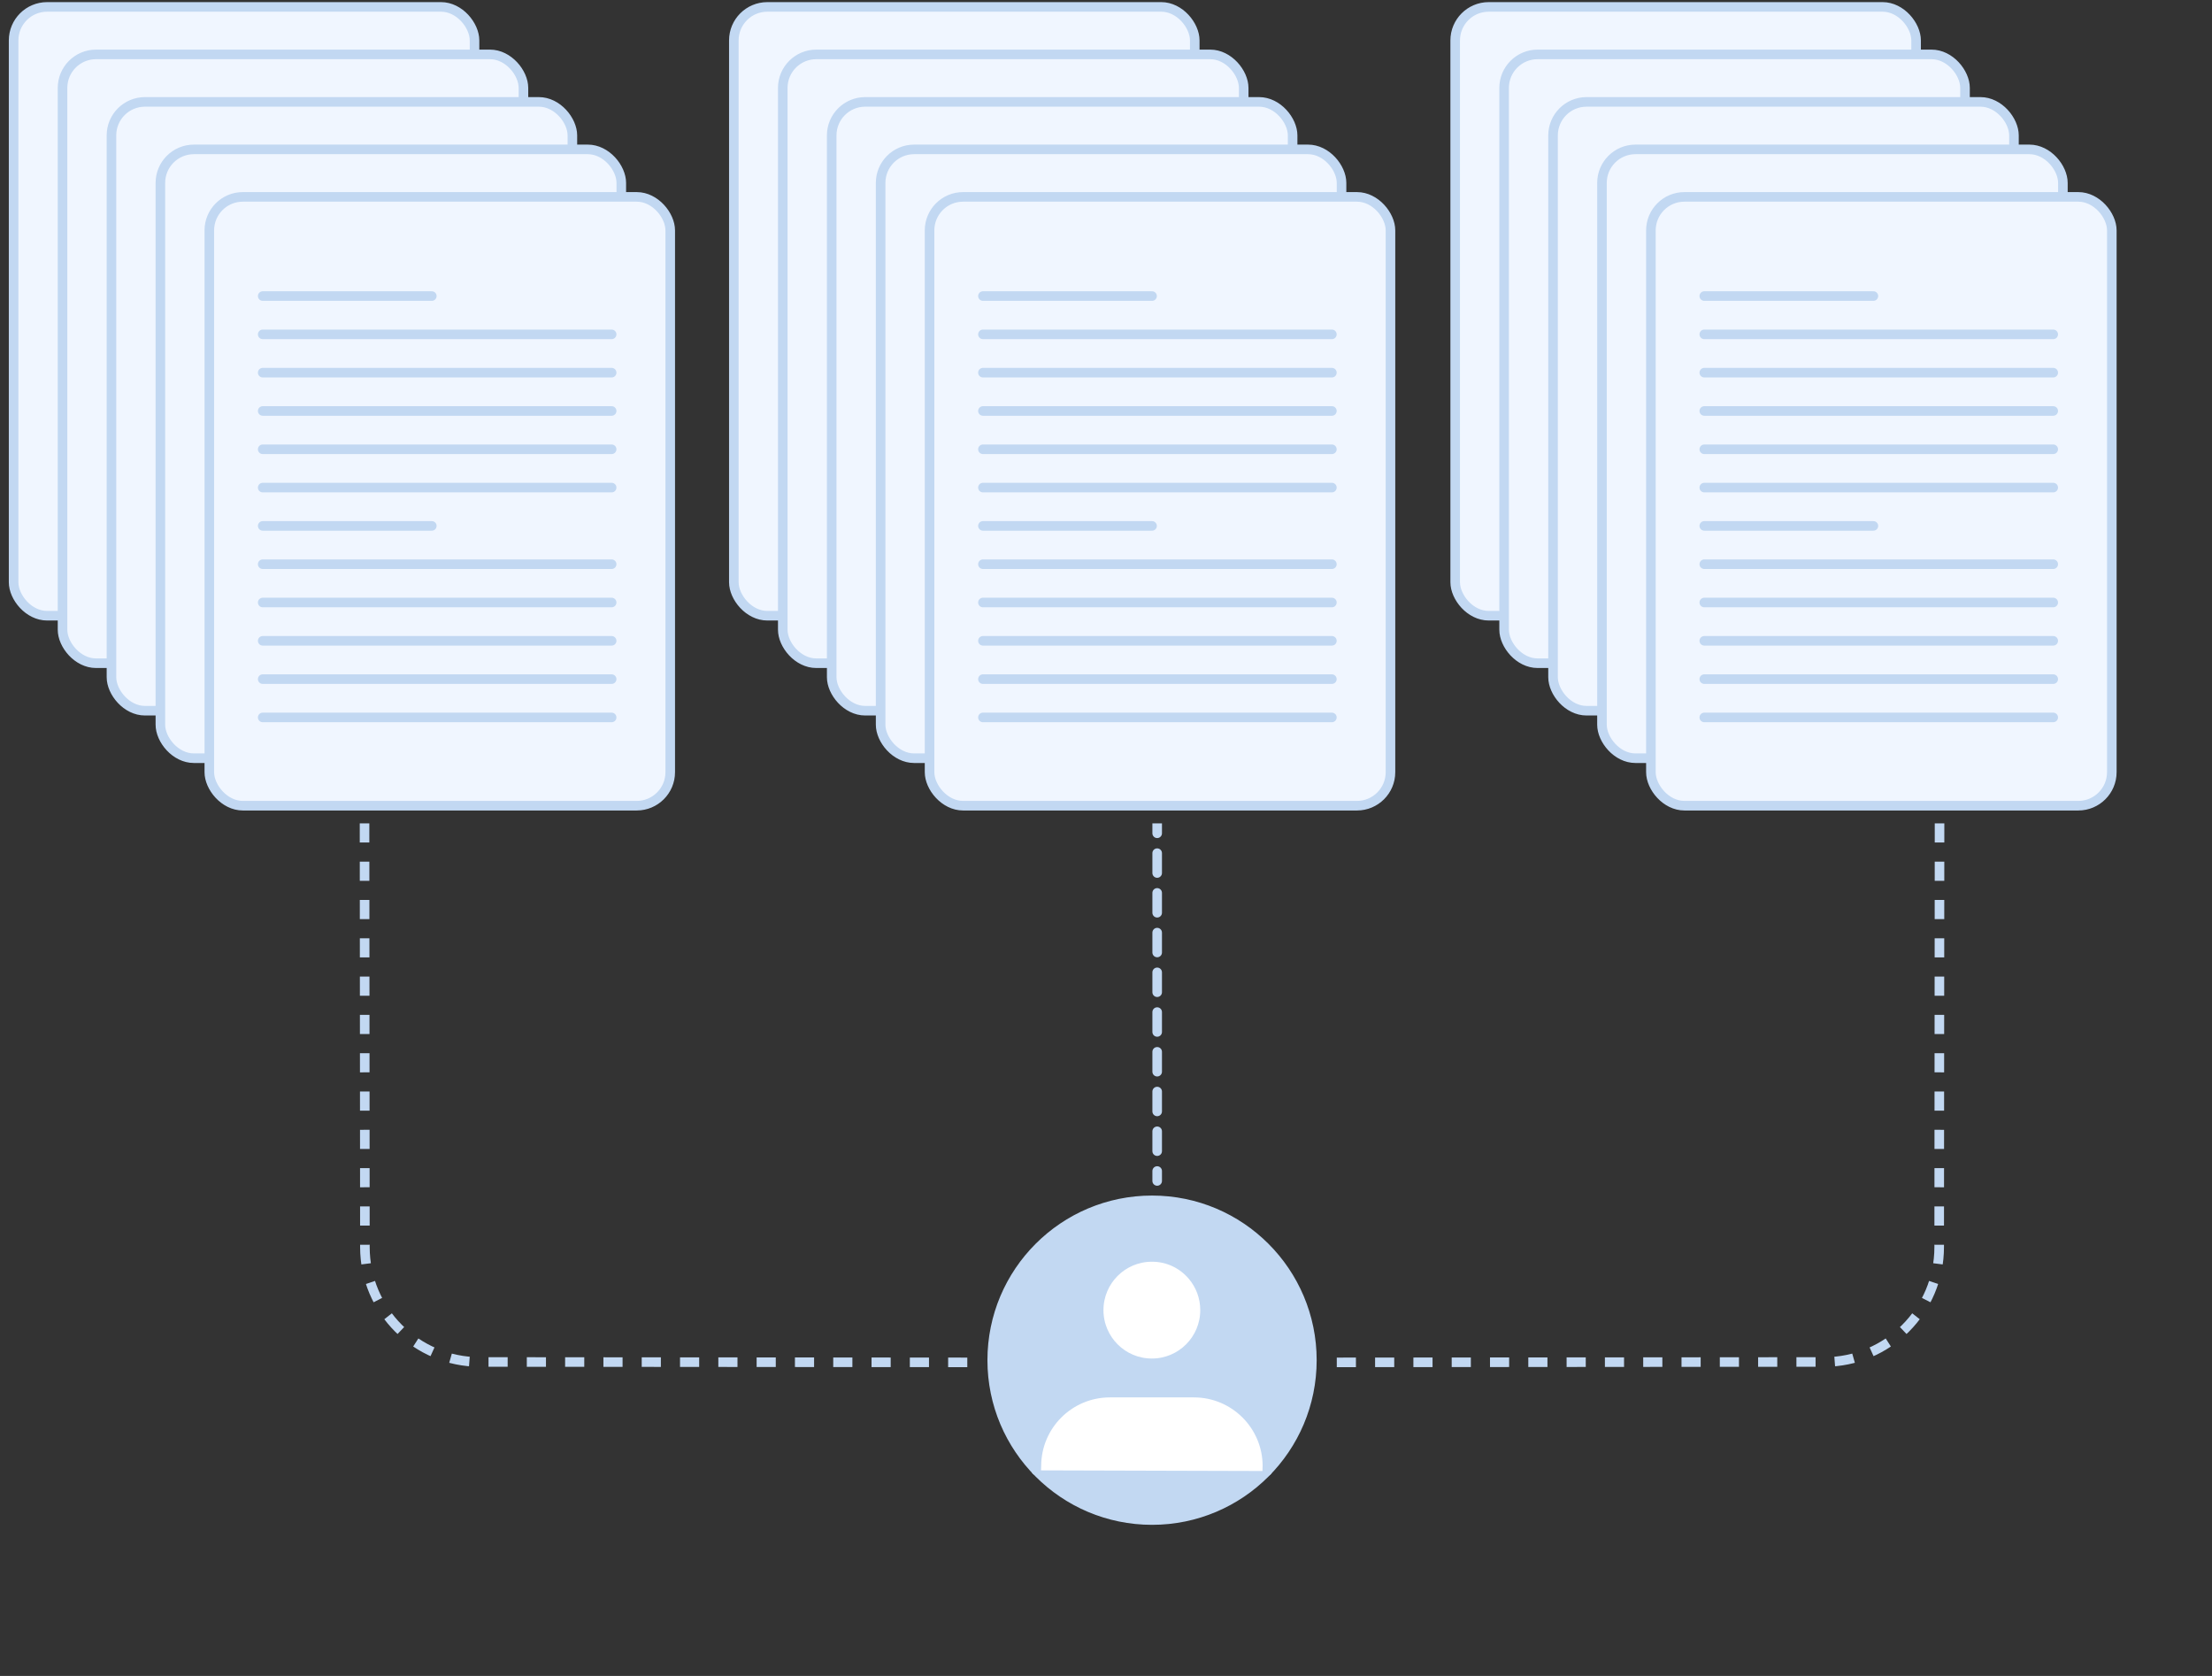 <svg width="231" height="175" viewBox="0 0 231 175" fill="none" xmlns="http://www.w3.org/2000/svg">
<rect x="0" y="0" width="231" height="175" fill="#333333" stroke="none"/>
<rect x="1.421" y="0.721" width="48.134" height="63.572" rx="3.5" fill="#F0F6FF" stroke="#C2D8F2"/>
<path d="M6.995 11.076H24.656" stroke="#C2D8F2" stroke-linecap="round"/>
<path d="M6.995 19.076H43.435" stroke="#C2D8F2" stroke-linecap="round"/>
<path d="M6.995 15.076H43.435" stroke="#C2D8F2" stroke-linecap="round"/>
<path d="M6.995 23.076H43.435" stroke="#C2D8F2" stroke-linecap="round"/>
<path d="M6.995 27.076H43.435" stroke="#C2D8F2" stroke-linecap="round"/>
<path d="M6.995 35.076H24.656" stroke="#C2D8F2" stroke-linecap="round"/>
<path d="M6.995 31.076H43.435" stroke="#C2D8F2" stroke-linecap="round"/>
<path d="M6.995 39.076H43.435" stroke="#C2D8F2" stroke-linecap="round"/>
<path d="M6.995 43.076H43.435" stroke="#C2D8F2" stroke-linecap="round"/>
<path d="M6.995 51.076H43.435" stroke="#C2D8F2" stroke-linecap="round"/>
<path d="M6.995 47.076H43.435" stroke="#C2D8F2" stroke-linecap="round"/>
<path d="M6.995 55.076H43.435" stroke="#C2D8F2" stroke-linecap="round"/>
<rect x="6.53" y="5.68" width="48.134" height="63.572" rx="3.5" fill="#F0F6FF" stroke="#C2D8F2"/>
<path d="M12.105 16.035H29.765" stroke="#C2D8F2" stroke-linecap="round"/>
<path d="M12.105 24.035H48.545" stroke="#C2D8F2" stroke-linecap="round"/>
<path d="M12.105 20.035H48.545" stroke="#C2D8F2" stroke-linecap="round"/>
<path d="M12.105 28.035H48.545" stroke="#C2D8F2" stroke-linecap="round"/>
<path d="M12.105 32.035H48.545" stroke="#C2D8F2" stroke-linecap="round"/>
<path d="M12.105 40.035H29.765" stroke="#C2D8F2" stroke-linecap="round"/>
<path d="M12.105 36.035H48.545" stroke="#C2D8F2" stroke-linecap="round"/>
<path d="M12.105 44.035H48.545" stroke="#C2D8F2" stroke-linecap="round"/>
<path d="M12.105 48.035H48.545" stroke="#C2D8F2" stroke-linecap="round"/>
<path d="M12.105 56.035H48.545" stroke="#C2D8F2" stroke-linecap="round"/>
<path d="M12.105 52.035H48.545" stroke="#C2D8F2" stroke-linecap="round"/>
<path d="M12.105 60.035H48.545" stroke="#C2D8F2" stroke-linecap="round"/>
<rect x="11.64" y="10.639" width="48.134" height="63.572" rx="3.5" fill="#F0F6FF" stroke="#C2D8F2"/>
<path d="M17.215 20.994H34.875" stroke="#C2D8F2" stroke-linecap="round"/>
<path d="M17.215 28.994H53.655" stroke="#C2D8F2" stroke-linecap="round"/>
<path d="M17.215 24.994H53.655" stroke="#C2D8F2" stroke-linecap="round"/>
<path d="M17.215 32.994H53.655" stroke="#C2D8F2" stroke-linecap="round"/>
<path d="M17.215 36.994H53.655" stroke="#C2D8F2" stroke-linecap="round"/>
<path d="M17.215 44.994H34.875" stroke="#C2D8F2" stroke-linecap="round"/>
<path d="M17.215 40.994H53.655" stroke="#C2D8F2" stroke-linecap="round"/>
<path d="M17.215 48.994H53.655" stroke="#C2D8F2" stroke-linecap="round"/>
<path d="M17.215 52.994H53.655" stroke="#C2D8F2" stroke-linecap="round"/>
<path d="M17.215 60.994H53.655" stroke="#C2D8F2" stroke-linecap="round"/>
<path d="M17.215 56.994H53.655" stroke="#C2D8F2" stroke-linecap="round"/>
<path d="M17.215 64.994H53.655" stroke="#C2D8F2" stroke-linecap="round"/>
<rect x="16.749" y="15.599" width="48.134" height="63.572" rx="3.5" fill="#F0F6FF" stroke="#C2D8F2"/>
<path d="M22.324 25.954H39.985" stroke="#C2D8F2" stroke-linecap="round"/>
<path d="M22.324 33.954H58.764" stroke="#C2D8F2" stroke-linecap="round"/>
<path d="M22.324 29.954H58.764" stroke="#C2D8F2" stroke-linecap="round"/>
<path d="M22.324 37.954H58.764" stroke="#C2D8F2" stroke-linecap="round"/>
<path d="M22.324 41.954H58.764" stroke="#C2D8F2" stroke-linecap="round"/>
<path d="M22.324 49.954H39.985" stroke="#C2D8F2" stroke-linecap="round"/>
<path d="M22.324 45.954H58.764" stroke="#C2D8F2" stroke-linecap="round"/>
<path d="M22.324 53.954H58.764" stroke="#C2D8F2" stroke-linecap="round"/>
<path d="M22.324 57.954H58.764" stroke="#C2D8F2" stroke-linecap="round"/>
<path d="M22.324 65.954H58.764" stroke="#C2D8F2" stroke-linecap="round"/>
<path d="M22.324 61.954H58.764" stroke="#C2D8F2" stroke-linecap="round"/>
<path d="M22.324 69.954H58.764" stroke="#C2D8F2" stroke-linecap="round"/>
<rect x="21.859" y="20.558" width="48.134" height="63.572" rx="3.5" fill="#F0F6FF" stroke="#C2D8F2"/>
<path d="M27.434 30.913H45.094" stroke="#C2D8F2" stroke-linecap="round"/>
<path d="M27.434 38.913H63.874" stroke="#C2D8F2" stroke-linecap="round"/>
<path d="M27.434 34.913H63.874" stroke="#C2D8F2" stroke-linecap="round"/>
<path d="M27.434 42.913H63.874" stroke="#C2D8F2" stroke-linecap="round"/>
<path d="M27.434 46.913H63.874" stroke="#C2D8F2" stroke-linecap="round"/>
<path d="M27.434 54.913H45.094" stroke="#C2D8F2" stroke-linecap="round"/>
<path d="M27.434 50.913H63.874" stroke="#C2D8F2" stroke-linecap="round"/>
<path d="M27.434 58.913H63.874" stroke="#C2D8F2" stroke-linecap="round"/>
<path d="M27.434 62.913H63.874" stroke="#C2D8F2" stroke-linecap="round"/>
<path d="M27.434 70.913H63.874" stroke="#C2D8F2" stroke-linecap="round"/>
<path d="M27.434 66.913H63.874" stroke="#C2D8F2" stroke-linecap="round"/>
<path d="M27.434 74.913H63.874" stroke="#C2D8F2" stroke-linecap="round"/>
<rect x="76.635" y="0.721" width="48.134" height="63.572" rx="3.5" fill="#F0F6FF" stroke="#C2D8F2"/>
<path d="M82.21 11.076H99.871" stroke="#C2D8F2" stroke-linecap="round"/>
<path d="M82.21 19.076H118.65" stroke="#C2D8F2" stroke-linecap="round"/>
<path d="M82.21 15.076H118.65" stroke="#C2D8F2" stroke-linecap="round"/>
<path d="M82.21 23.076H118.65" stroke="#C2D8F2" stroke-linecap="round"/>
<path d="M82.21 27.076H118.65" stroke="#C2D8F2" stroke-linecap="round"/>
<path d="M82.21 35.076H99.871" stroke="#C2D8F2" stroke-linecap="round"/>
<path d="M82.21 31.076H118.65" stroke="#C2D8F2" stroke-linecap="round"/>
<path d="M82.21 39.076H118.65" stroke="#C2D8F2" stroke-linecap="round"/>
<path d="M82.21 43.076H118.65" stroke="#C2D8F2" stroke-linecap="round"/>
<path d="M82.21 51.076H118.65" stroke="#C2D8F2" stroke-linecap="round"/>
<path d="M82.21 47.076H118.65" stroke="#C2D8F2" stroke-linecap="round"/>
<path d="M82.21 55.076H118.65" stroke="#C2D8F2" stroke-linecap="round"/>
<rect x="81.745" y="5.68" width="48.134" height="63.572" rx="3.5" fill="#F0F6FF" stroke="#C2D8F2"/>
<path d="M87.32 16.035H104.98" stroke="#C2D8F2" stroke-linecap="round"/>
<path d="M87.32 24.035H123.76" stroke="#C2D8F2" stroke-linecap="round"/>
<path d="M87.32 20.035H123.76" stroke="#C2D8F2" stroke-linecap="round"/>
<path d="M87.32 28.035H123.76" stroke="#C2D8F2" stroke-linecap="round"/>
<path d="M87.32 32.035H123.76" stroke="#C2D8F2" stroke-linecap="round"/>
<path d="M87.32 40.035H104.98" stroke="#C2D8F2" stroke-linecap="round"/>
<path d="M87.32 36.035H123.76" stroke="#C2D8F2" stroke-linecap="round"/>
<path d="M87.32 44.035H123.76" stroke="#C2D8F2" stroke-linecap="round"/>
<path d="M87.32 48.035H123.76" stroke="#C2D8F2" stroke-linecap="round"/>
<path d="M87.32 56.035H123.76" stroke="#C2D8F2" stroke-linecap="round"/>
<path d="M87.32 52.035H123.76" stroke="#C2D8F2" stroke-linecap="round"/>
<path d="M87.32 60.035H123.76" stroke="#C2D8F2" stroke-linecap="round"/>
<rect x="86.855" y="10.639" width="48.134" height="63.572" rx="3.5" fill="#F0F6FF" stroke="#C2D8F2"/>
<path d="M92.429 20.994H110.09" stroke="#C2D8F2" stroke-linecap="round"/>
<path d="M92.429 28.994H128.869" stroke="#C2D8F2" stroke-linecap="round"/>
<path d="M92.429 24.994H128.869" stroke="#C2D8F2" stroke-linecap="round"/>
<path d="M92.429 32.994H128.869" stroke="#C2D8F2" stroke-linecap="round"/>
<path d="M92.429 36.994H128.869" stroke="#C2D8F2" stroke-linecap="round"/>
<path d="M92.429 44.994H110.09" stroke="#C2D8F2" stroke-linecap="round"/>
<path d="M92.429 40.994H128.869" stroke="#C2D8F2" stroke-linecap="round"/>
<path d="M92.429 48.994H128.869" stroke="#C2D8F2" stroke-linecap="round"/>
<path d="M92.429 52.994H128.869" stroke="#C2D8F2" stroke-linecap="round"/>
<path d="M92.429 60.994H128.869" stroke="#C2D8F2" stroke-linecap="round"/>
<path d="M92.429 56.994H128.869" stroke="#C2D8F2" stroke-linecap="round"/>
<path d="M92.429 64.994H128.869" stroke="#C2D8F2" stroke-linecap="round"/>
<rect x="91.964" y="15.599" width="48.134" height="63.572" rx="3.5" fill="#F0F6FF" stroke="#C2D8F2"/>
<path d="M97.539 25.954H115.199" stroke="#C2D8F2" stroke-linecap="round"/>
<path d="M97.539 33.954H133.979" stroke="#C2D8F2" stroke-linecap="round"/>
<path d="M97.539 29.954H133.979" stroke="#C2D8F2" stroke-linecap="round"/>
<path d="M97.539 37.954H133.979" stroke="#C2D8F2" stroke-linecap="round"/>
<path d="M97.539 41.954H133.979" stroke="#C2D8F2" stroke-linecap="round"/>
<path d="M97.539 49.954H115.199" stroke="#C2D8F2" stroke-linecap="round"/>
<path d="M97.539 45.954H133.979" stroke="#C2D8F2" stroke-linecap="round"/>
<path d="M97.539 53.954H133.979" stroke="#C2D8F2" stroke-linecap="round"/>
<path d="M97.539 57.954H133.979" stroke="#C2D8F2" stroke-linecap="round"/>
<path d="M97.539 65.954H133.979" stroke="#C2D8F2" stroke-linecap="round"/>
<path d="M97.539 61.954H133.979" stroke="#C2D8F2" stroke-linecap="round"/>
<path d="M97.539 69.954H133.979" stroke="#C2D8F2" stroke-linecap="round"/>
<rect x="97.074" y="20.558" width="48.134" height="63.572" rx="3.5" fill="#F0F6FF" stroke="#C2D8F2"/>
<path d="M102.648 30.913H120.309" stroke="#C2D8F2" stroke-linecap="round"/>
<path d="M102.648 38.913H139.089" stroke="#C2D8F2" stroke-linecap="round"/>
<path d="M102.648 34.913H139.089" stroke="#C2D8F2" stroke-linecap="round"/>
<path d="M102.648 42.913H139.089" stroke="#C2D8F2" stroke-linecap="round"/>
<path d="M102.648 46.913H139.089" stroke="#C2D8F2" stroke-linecap="round"/>
<path d="M102.648 54.913H120.309" stroke="#C2D8F2" stroke-linecap="round"/>
<path d="M102.648 50.913H139.089" stroke="#C2D8F2" stroke-linecap="round"/>
<path d="M102.648 58.913H139.089" stroke="#C2D8F2" stroke-linecap="round"/>
<path d="M102.648 62.913H139.089" stroke="#C2D8F2" stroke-linecap="round"/>
<path d="M102.648 70.913H139.089" stroke="#C2D8F2" stroke-linecap="round"/>
<path d="M102.648 66.913H139.089" stroke="#C2D8F2" stroke-linecap="round"/>
<path d="M102.648 74.913H139.089" stroke="#C2D8F2" stroke-linecap="round"/>
<rect x="151.966" y="0.721" width="48.134" height="63.572" rx="3.5" fill="#F0F6FF" stroke="#C2D8F2"/>
<path d="M157.54 11.076H175.201" stroke="#C2D8F2" stroke-linecap="round"/>
<path d="M157.54 19.076H193.981" stroke="#C2D8F2" stroke-linecap="round"/>
<path d="M157.54 15.076H193.981" stroke="#C2D8F2" stroke-linecap="round"/>
<path d="M157.54 23.076H193.981" stroke="#C2D8F2" stroke-linecap="round"/>
<path d="M157.54 27.076H193.981" stroke="#C2D8F2" stroke-linecap="round"/>
<path d="M157.54 35.076H175.201" stroke="#C2D8F2" stroke-linecap="round"/>
<path d="M157.54 31.076H193.981" stroke="#C2D8F2" stroke-linecap="round"/>
<path d="M157.54 39.076H193.981" stroke="#C2D8F2" stroke-linecap="round"/>
<path d="M157.54 43.076H193.981" stroke="#C2D8F2" stroke-linecap="round"/>
<path d="M157.54 51.076H193.981" stroke="#C2D8F2" stroke-linecap="round"/>
<path d="M157.54 47.076H193.981" stroke="#C2D8F2" stroke-linecap="round"/>
<path d="M157.54 55.076H193.981" stroke="#C2D8F2" stroke-linecap="round"/>
<rect x="157.075" y="5.68" width="48.134" height="63.572" rx="3.5" fill="#F0F6FF" stroke="#C2D8F2"/>
<path d="M162.65 16.035H180.311" stroke="#C2D8F2" stroke-linecap="round"/>
<path d="M162.65 24.035H199.09" stroke="#C2D8F2" stroke-linecap="round"/>
<path d="M162.65 20.035H199.09" stroke="#C2D8F2" stroke-linecap="round"/>
<path d="M162.65 28.035H199.09" stroke="#C2D8F2" stroke-linecap="round"/>
<path d="M162.65 32.035H199.09" stroke="#C2D8F2" stroke-linecap="round"/>
<path d="M162.65 40.035H180.311" stroke="#C2D8F2" stroke-linecap="round"/>
<path d="M162.65 36.035H199.09" stroke="#C2D8F2" stroke-linecap="round"/>
<path d="M162.65 44.035H199.09" stroke="#C2D8F2" stroke-linecap="round"/>
<path d="M162.65 48.035H199.09" stroke="#C2D8F2" stroke-linecap="round"/>
<path d="M162.65 56.035H199.09" stroke="#C2D8F2" stroke-linecap="round"/>
<path d="M162.65 52.035H199.09" stroke="#C2D8F2" stroke-linecap="round"/>
<path d="M162.65 60.035H199.09" stroke="#C2D8F2" stroke-linecap="round"/>
<rect x="162.185" y="10.639" width="48.134" height="63.572" rx="3.5" fill="#F0F6FF" stroke="#C2D8F2"/>
<path d="M167.76 20.994H185.42" stroke="#C2D8F2" stroke-linecap="round"/>
<path d="M167.76 28.994H204.2" stroke="#C2D8F2" stroke-linecap="round"/>
<path d="M167.76 24.994H204.2" stroke="#C2D8F2" stroke-linecap="round"/>
<path d="M167.76 32.994H204.2" stroke="#C2D8F2" stroke-linecap="round"/>
<path d="M167.76 36.994H204.2" stroke="#C2D8F2" stroke-linecap="round"/>
<path d="M167.76 44.994H185.42" stroke="#C2D8F2" stroke-linecap="round"/>
<path d="M167.76 40.994H204.2" stroke="#C2D8F2" stroke-linecap="round"/>
<path d="M167.76 48.994H204.2" stroke="#C2D8F2" stroke-linecap="round"/>
<path d="M167.76 52.994H204.2" stroke="#C2D8F2" stroke-linecap="round"/>
<path d="M167.76 60.994H204.2" stroke="#C2D8F2" stroke-linecap="round"/>
<path d="M167.76 56.994H204.2" stroke="#C2D8F2" stroke-linecap="round"/>
<path d="M167.76 64.994H204.2" stroke="#C2D8F2" stroke-linecap="round"/>
<rect x="167.295" y="15.599" width="48.134" height="63.572" rx="3.5" fill="#F0F6FF" stroke="#C2D8F2"/>
<path d="M172.869 25.954H190.53" stroke="#C2D8F2" stroke-linecap="round"/>
<path d="M172.869 33.954H209.309" stroke="#C2D8F2" stroke-linecap="round"/>
<path d="M172.869 29.954H209.309" stroke="#C2D8F2" stroke-linecap="round"/>
<path d="M172.869 37.954H209.309" stroke="#C2D8F2" stroke-linecap="round"/>
<path d="M172.869 41.954H209.309" stroke="#C2D8F2" stroke-linecap="round"/>
<path d="M172.869 49.954H190.53" stroke="#C2D8F2" stroke-linecap="round"/>
<path d="M172.869 45.954H209.309" stroke="#C2D8F2" stroke-linecap="round"/>
<path d="M172.869 53.954H209.309" stroke="#C2D8F2" stroke-linecap="round"/>
<path d="M172.869 57.954H209.309" stroke="#C2D8F2" stroke-linecap="round"/>
<path d="M172.869 65.954H209.309" stroke="#C2D8F2" stroke-linecap="round"/>
<path d="M172.869 61.954H209.309" stroke="#C2D8F2" stroke-linecap="round"/>
<path d="M172.869 69.954H209.309" stroke="#C2D8F2" stroke-linecap="round"/>
<rect x="172.404" y="20.558" width="48.134" height="63.572" rx="3.5" fill="#F0F6FF" stroke="#C2D8F2"/>
<path d="M177.979 30.913H195.639" stroke="#C2D8F2" stroke-linecap="round"/>
<path d="M177.979 38.913H214.419" stroke="#C2D8F2" stroke-linecap="round"/>
<path d="M177.979 34.913H214.419" stroke="#C2D8F2" stroke-linecap="round"/>
<path d="M177.979 42.913H214.419" stroke="#C2D8F2" stroke-linecap="round"/>
<path d="M177.979 46.913H214.419" stroke="#C2D8F2" stroke-linecap="round"/>
<path d="M177.979 54.913H195.639" stroke="#C2D8F2" stroke-linecap="round"/>
<path d="M177.979 50.913H214.419" stroke="#C2D8F2" stroke-linecap="round"/>
<path d="M177.979 58.913H214.419" stroke="#C2D8F2" stroke-linecap="round"/>
<path d="M177.979 62.913H214.419" stroke="#C2D8F2" stroke-linecap="round"/>
<path d="M177.979 70.913H214.419" stroke="#C2D8F2" stroke-linecap="round"/>
<path d="M177.979 66.913H214.419" stroke="#C2D8F2" stroke-linecap="round"/>
<path d="M177.979 74.913H214.419" stroke="#C2D8F2" stroke-linecap="round"/>
<path d="M137 142.029C137 151.246 129.526 158.721 120.309 158.721C111.092 158.721 103.618 151.246 103.618 142.029C103.618 132.813 111.092 125.338 120.309 125.338C129.526 125.338 137 132.813 137 142.029Z" fill="#C2D8F2" stroke="#C2D8F2" stroke-miterlimit="13.491" stroke-linecap="round" stroke-linejoin="round"/>
<path d="M108.211 153.533L108.231 153.087C108.231 148.85 111.666 145.415 115.903 145.415H124.685C128.922 145.415 132.357 148.85 132.357 153.087L132.337 153.602" fill="white"/>
<path d="M108.211 153.533L108.231 153.087C108.231 148.85 111.666 145.415 115.903 145.415H124.685C128.922 145.415 132.357 148.85 132.357 153.087L132.337 153.602" stroke="#C2D8F2" stroke-miterlimit="22.125" stroke-linecap="round" stroke-linejoin="round"/>
<path d="M124.546 133.228C125.358 134.198 125.843 135.436 125.843 136.802C125.843 139.871 123.358 142.356 120.289 142.356C117.22 142.356 114.735 139.871 114.735 136.802C114.735 133.733 117.22 131.248 120.289 131.248C122.002 131.238 123.526 132.011 124.546 133.228Z" fill="white" stroke="#C2D8F2" stroke-miterlimit="22.125" stroke-linecap="round" stroke-linejoin="round"/>
<path d="M38.069 85.973L38.107 130.225C38.113 136.844 43.477 142.209 50.097 142.215L102.648 142.259" stroke="#C2D8F2" stroke-dasharray="2 2"/>
<path d="M120.345 123.313C120.345 123.59 120.568 123.813 120.845 123.813C121.121 123.813 121.345 123.59 121.345 123.313L120.345 123.313ZM120.345 87.011C120.345 87.287 120.568 87.511 120.845 87.511C121.121 87.511 121.345 87.287 121.345 87.011L120.345 87.011ZM121.345 89.085C121.345 88.809 121.121 88.585 120.845 88.585C120.568 88.585 120.345 88.809 120.345 89.085L121.345 89.085ZM120.345 91.159C120.345 91.436 120.568 91.659 120.845 91.659C121.121 91.659 121.345 91.436 121.345 91.159L120.345 91.159ZM121.345 93.234C121.345 92.958 121.121 92.734 120.845 92.734C120.568 92.734 120.345 92.958 120.345 93.234L121.345 93.234ZM120.345 95.308C120.345 95.585 120.568 95.808 120.845 95.808C121.121 95.808 121.345 95.585 121.345 95.308L120.345 95.308ZM121.345 97.383C121.345 97.107 121.121 96.883 120.845 96.883C120.568 96.883 120.345 97.107 120.345 97.383L121.345 97.383ZM120.345 99.457C120.345 99.733 120.568 99.957 120.845 99.957C121.121 99.957 121.345 99.733 121.345 99.457L120.345 99.457ZM121.345 101.532C121.345 101.256 121.121 101.032 120.845 101.032C120.568 101.032 120.345 101.256 120.345 101.532L121.345 101.532ZM120.345 103.606C120.345 103.882 120.568 104.106 120.845 104.106C121.121 104.106 121.345 103.882 121.345 103.606L120.345 103.606ZM121.345 105.681C121.345 105.404 121.121 105.181 120.845 105.181C120.568 105.181 120.345 105.404 120.345 105.681L121.345 105.681ZM120.345 107.755C120.345 108.031 120.568 108.255 120.845 108.255C121.121 108.255 121.345 108.031 121.345 107.755L120.345 107.755ZM121.345 109.83C121.345 109.553 121.121 109.33 120.845 109.33C120.568 109.33 120.345 109.553 120.345 109.83L121.345 109.83ZM120.345 111.904C120.345 112.18 120.568 112.404 120.845 112.404C121.121 112.404 121.345 112.18 121.345 111.904L120.345 111.904ZM121.345 113.978C121.345 113.702 121.121 113.478 120.845 113.478C120.568 113.478 120.345 113.702 120.345 113.978L121.345 113.978ZM120.345 116.053C120.345 116.329 120.568 116.553 120.845 116.553C121.121 116.553 121.345 116.329 121.345 116.053L120.345 116.053ZM121.345 118.127C121.345 117.851 121.121 117.627 120.845 117.627C120.568 117.627 120.345 117.851 120.345 118.127L121.345 118.127ZM120.345 120.202C120.345 120.478 120.568 120.702 120.845 120.702C121.121 120.702 121.345 120.478 121.345 120.202L120.345 120.202ZM121.345 122.276C121.345 122 121.121 121.776 120.845 121.776C120.568 121.776 120.345 122 120.345 122.276L121.345 122.276ZM120.845 85.973L120.345 85.973L120.345 87.011L120.845 87.011H121.345L121.345 85.973L120.845 85.973ZM120.845 89.085L120.345 89.085L120.345 91.159L120.845 91.159L121.345 91.159L121.345 89.085L120.845 89.085ZM120.845 93.234L120.345 93.234L120.345 95.308L120.845 95.308L121.345 95.308L121.345 93.234L120.845 93.234ZM120.845 97.383L120.345 97.383L120.345 99.457L120.845 99.457L121.345 99.457L121.345 97.383L120.845 97.383ZM120.845 101.532L120.345 101.532L120.345 103.606L120.845 103.606L121.345 103.606L121.345 101.532L120.845 101.532ZM120.845 105.681L120.345 105.681L120.345 107.755L120.845 107.755L121.345 107.755L121.345 105.681L120.845 105.681ZM120.845 109.83L120.345 109.83L120.345 111.904L120.845 111.904L121.345 111.904L121.345 109.83L120.845 109.83ZM120.845 113.978L120.345 113.978L120.345 116.053L120.845 116.053L121.345 116.053L121.345 113.978L120.845 113.978ZM120.845 118.127L120.345 118.127L120.345 120.202L120.845 120.202L121.345 120.202L121.345 118.127L120.845 118.127ZM120.845 122.276L120.345 122.276L120.345 123.313L120.845 123.313L121.345 123.313L121.345 122.276L120.845 122.276Z" fill="#C2D8F2"/>
<path d="M202.548 85.973L202.51 130.225C202.505 136.844 197.14 142.209 190.52 142.215L137.969 142.259" stroke="#C2D8F2" stroke-dasharray="2 2"/>
</svg>
